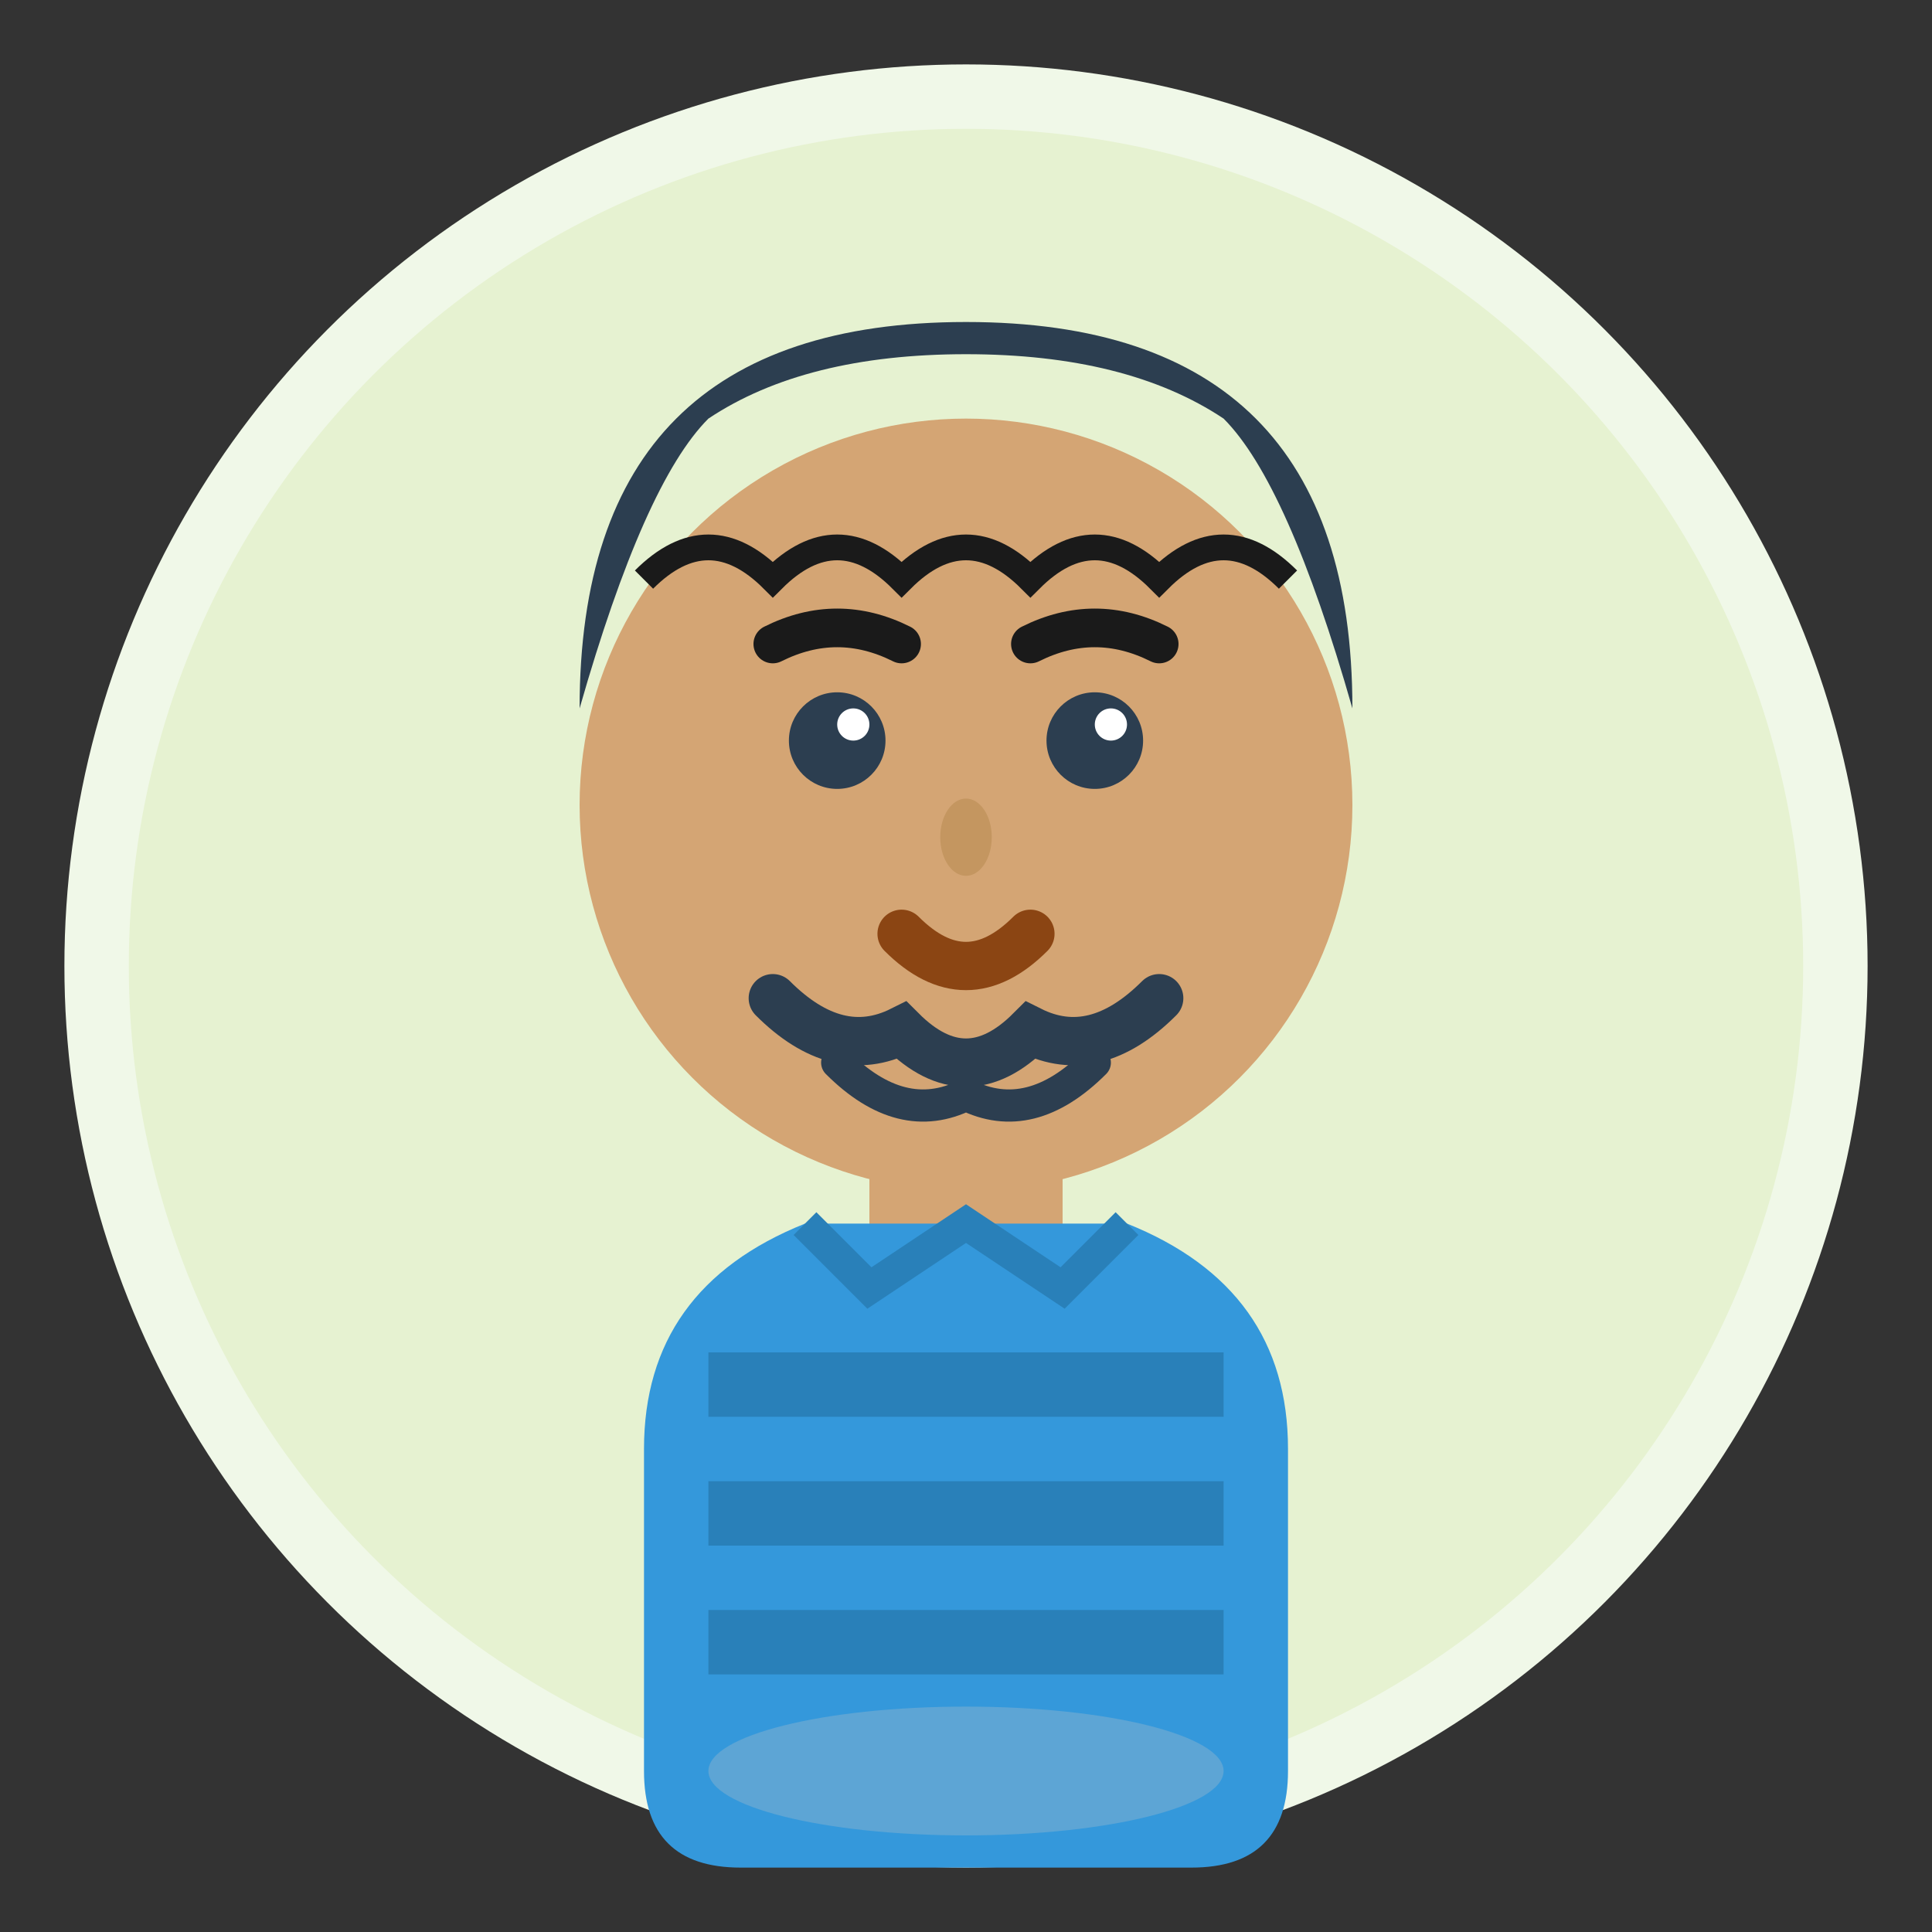 <svg width="60" height="60" viewBox="0 0 60 60" fill="none" xmlns="http://www.w3.org/2000/svg">
  <rect x="0" y="0" width="60" height="60" fill="#333333" stroke="none"/>
  <!-- Background circle -->
  <circle cx="30" cy="30" r="28" fill="#f0f8e8"/>
  <circle cx="30" cy="30" r="26" fill="#e6f2d1"/>
  
  <!-- Face -->
  <circle cx="30" cy="25" r="12" fill="#d4a574"/>
  
  <!-- Hair -->
  <path d="M18 22 Q18 10 30 10 Q42 10 42 22 Q40 15 38 13 Q35 11 30 11 Q25 11 22 13 Q20 15 18 22" fill="#2c3e50"/>
  <path d="M20 18 Q22 16 24 18 Q26 16 28 18 Q30 16 32 18 Q34 16 36 18 Q38 16 40 18" stroke="#1a1a1a" stroke-width="0.8" fill="none"/>
  
  <!-- Eyes -->
  <circle cx="26" cy="23" r="1.5" fill="#2c3e50"/>
  <circle cx="34" cy="23" r="1.5" fill="#2c3e50"/>
  <circle cx="26.5" cy="22.5" r="0.5" fill="white"/>
  <circle cx="34.5" cy="22.5" r="0.5" fill="white"/>
  
  <!-- Eyebrows -->
  <path d="M24 20 Q26 19 28 20" stroke="#1a1a1a" stroke-width="1.2" stroke-linecap="round" fill="none"/>
  <path d="M32 20 Q34 19 36 20" stroke="#1a1a1a" stroke-width="1.2" stroke-linecap="round" fill="none"/>
  
  <!-- Nose -->
  <ellipse cx="30" cy="26" rx="0.8" ry="1.2" fill="#c49660"/>
  
  <!-- Mouth -->
  <path d="M28 29 Q30 31 32 29" stroke="#8b4513" stroke-width="1.5" stroke-linecap="round" fill="none"/>
  
  <!-- Beard/Facial hair -->
  <path d="M24 31 Q26 33 28 32 Q30 34 32 32 Q34 33 36 31" stroke="#2c3e50" stroke-width="1.5" stroke-linecap="round" fill="none"/>
  <path d="M26 33 Q28 35 30 34 Q32 35 34 33" stroke="#2c3e50" stroke-width="1" stroke-linecap="round" fill="none"/>
  
  <!-- Neck -->
  <rect x="27" y="35" width="6" height="4" fill="#d4a574"/>
  
  <!-- Clothing -->
  <path d="M20 45 Q20 40 25 38 L35 38 Q40 40 40 45 L40 55 Q40 58 37 58 L23 58 Q20 58 20 55 Z" fill="#3498db"/>
  
  <!-- Shirt pattern -->
  <rect x="22" y="42" width="16" height="2" fill="#2980b9"/>
  <rect x="22" y="46" width="16" height="2" fill="#2980b9"/>
  <rect x="22" y="50" width="16" height="2" fill="#2980b9"/>
  
  <!-- Collar -->
  <path d="M25 38 L27 40 L30 38 L33 40 L35 38" stroke="#2980b9" stroke-width="1" fill="none"/>
  
  <!-- Subtle shadow -->
  <ellipse cx="30" cy="55" rx="8" ry="2" fill="#bdc3c7" opacity="0.3"/>
</svg>
